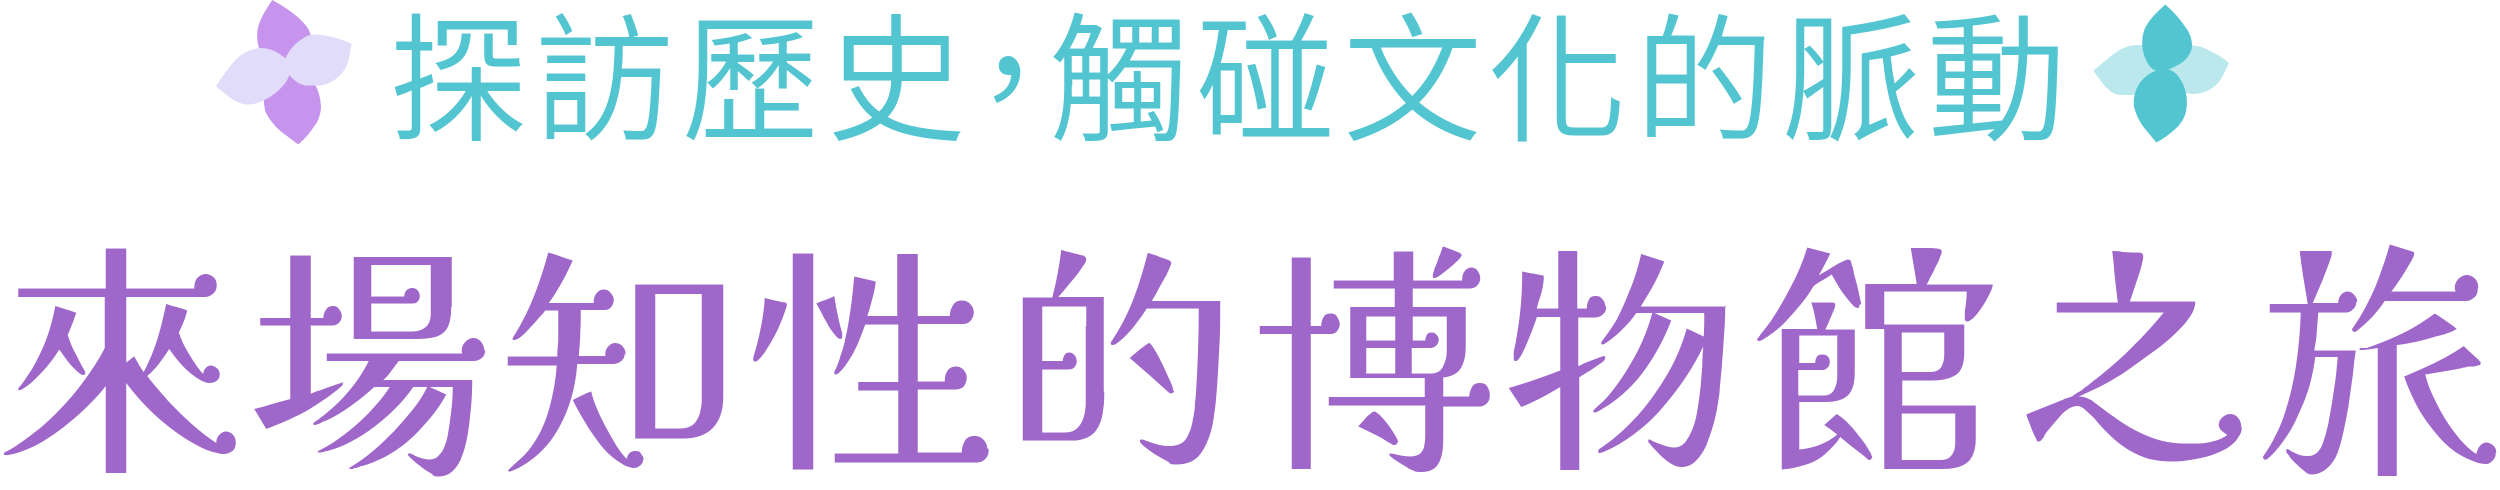 <?xml version="1.0" encoding="UTF-8"?>
<svg id="_圖層_1" data-name="圖層 1" xmlns="http://www.w3.org/2000/svg" width="500" height="98" xmlns:xlink="http://www.w3.org/1999/xlink" viewBox="0 0 500 98">
  <defs>
    <clipPath id="clippath">
      <rect x="43.05" y="9.5" width="14.9" height="11.4" fill="none"/>
    </clipPath>
    <clipPath id="clippath-1">
      <rect x="56.85" y="6.8" width="13.6" height="10.3" fill="none"/>
    </clipPath>
    <clipPath id="clippath-2">
      <rect x="418.75" y="8.9" width="14.5" height="10.1" fill="none"/>
    </clipPath>
    <clipPath id="clippath-3">
      <rect x="432.35" y="9" width="13.4" height="9.8" fill="none"/>
    </clipPath>
  </defs>
  <g isolation="isolate">
    <g id="_圖層_1-2" data-name=" 圖層 1">
      <g>
        <g>
          <path d="M84.05,17.5v8.2c0,1-.3,1.5-.9,1.8s-1.6.4-3.2.3c0-.4-.3-1.2-.5-1.7h2.4c.3,0,.5-.1.5-.5v-7.5c-1,.4-2,.8-2.9,1.1l-.5-1.8c1-.3,2.1-.7,3.4-1.2v-6.2h-3.1v-1.7h3.1V2.7h1.7v5.7h2.4v1.7h-2.4v5.6l2.3-.9.3,1.7-2.6,1.1h0v-.1ZM97.45,18.2c1.7,2.7,4.4,5.3,7.1,6.6-.4.3-1,1-1.3,1.5-2.6-1.5-5.3-4.2-7.1-7.2v9.1h-1.8v-9c-1.7,3.1-4.4,5.7-7.3,7.2-.3-.4-.8-1.1-1.2-1.4,2.9-1.3,5.6-3.9,7.3-6.8h-5.7v-1.7h6.9v-3.1h1.8v3.1h7.8v1.7h-6.6.1ZM94.15,6.7c-.3,4-1.5,6.2-6.1,7.3-.2-.4-.6-1.1-1-1.4,4.1-.9,5.1-2.6,5.3-5.9,0,0,1.8,0,1.8,0ZM89.35,9.1h-1.8v-4.9h15.8v4.8h-1.8v-3.1h-12.2v3.2ZM102.25,11.7c.4,0,1.2,0,1.6-.1,0,.4,0,1.2.2,1.6-.4.1-1,.1-1.7.1h-3.2c-1.9,0-2.3-.6-2.3-2.5v-4.1h1.7v4.1c0,.7,0,.9.6.9h3.2-.1Z" fill="#52c5d1"/>
          <path d="M118.15,9h-9.9v-1.5h9.9v1.5ZM110.85,26.5v1.3h-1.5v-9.4h7.7v8h-6.2v.1ZM117.05,11.1v1.5h-7.6v-1.5h7.6ZM109.35,14.7h7.7v1.5h-7.7v-1.5ZM110.85,20v4.9h4.6v-4.9h-4.6ZM113.15,7c-.4-1-1.3-2.6-2-3.7l1.3-.7c.8,1.1,1.6,2.6,2,3.6l-1.4.9h0l.1-.1ZM124.55,9.3c0,1.5,0,3-.2,4.4h7.7v.9c-.4,8.5-.7,11.5-1.6,12.5-.5.6-1,.8-1.8.8h-3.5c0-.6-.3-1.3-.5-1.8,1.5.1,2.8.1,3.4.1s.7,0,1-.4c.6-.6,1-3.3,1.3-10.4h-6.1c-.6,5.2-2,9.9-6,12.7-.2-.4-.8-1-1.2-1.3,5.2-3.6,5.7-10.6,5.9-17.6h-3.9v-1.8h6.8c-.2-1.1-.7-2.9-1.3-4.2l1.6-.4c.6,1.4,1.2,3.2,1.5,4.3l-1.1.3h7v1.8h-9v.1Z" fill="#52c5d1"/>
          <path d="M141.45,12.3c0,4.6-.3,11.3-2.7,15.8-.3-.3-1.1-.7-1.5-.9,2.3-4.4,2.5-10.5,2.5-15V4.1h22.7v1.7h-21v6.5ZM162.45,25.8v1.6h-21.3v-1.6h3.7v-6h1.8v6h4.4v-8.1h1.8v2.9h6.9v1.5h-6.9v3.6h9.6v.1ZM146.05,17.8v-4.2c-1,1.6-2.3,3.2-3.5,4.1-.3-.4-.7-.9-1.1-1.2,1.4-.8,2.9-2.5,3.8-4.2h-3v-1.5h3.7v-2.1c-1,.2-2.1.3-3.1.4,0-.3-.3-.8-.5-1.1,2.5-.3,5.3-.8,6.8-1.4l1.3,1c-.8.3-1.8.6-2.9.9v2.4h3.3v1.5h-3.3v.2c.8.5,2.7,1.9,3.2,2.4l-1,1.2c-.4-.4-1.4-1.3-2.2-2v3.8h-1.6v-.2h.1ZM155.75,17.8v-4.8c-1.1,1.8-2.7,3.7-4.3,4.7-.3-.4-.8-.9-1.1-1.2,1.5-.8,3.2-2.5,4.3-4.2h-2.8v-1.5h3.9v-2.2c-1.1.2-2.2.3-3.3.4,0-.3-.3-.8-.5-1.2,2.6-.3,5.7-.7,7.3-1.4l1.3,1c-.9.4-2,.7-3.2.9v2.4h4.7v1.5h-4.7v.3c1,.6,4.3,3,5,3.6l-.9,1.3c-.8-.8-2.8-2.4-4.1-3.4v3.7h-1.6v.1Z" fill="#52c5d1"/>
          <path d="M180.35,16.2c-.2,2.6-.8,5.1-2.8,7.2,3.5,2,8.3,2.6,14.6,2.9-.4.4-.7,1.2-.9,1.9-6.6-.4-11.5-1.3-15.2-3.5-1.9,1.4-4.5,2.6-8.3,3.5-.2-.4-.7-1.2-1.1-1.7,3.6-.8,6.1-1.8,7.8-3-1.7-1.4-3.1-3.2-4.3-5.7l1.6-.6c1.1,2.2,2.4,3.9,4.1,5.1,1.8-1.8,2.3-3.9,2.4-6.2h-9.5V7.2h9.5V2.8h1.9v4.4h9.6v9h-9.7.3,0ZM178.45,14.4h0v-5.4h-7.7v5.4h7.7ZM180.35,9v5.4h7.8v-5.4h-7.8Z" fill="#52c5d1"/>
          <path d="M198.75,19.3c2.2-.9,3.4-2.3,3.5-4.3h-.5c-1.1,0-2-.6-2-1.9s1-1.9,2-1.9,2.3,1.2,2.3,3.1c0,3-1.9,5.2-4.7,6.3l-.6-1.3Z" fill="#52c5d1"/>
          <path d="M236.05,13c-.3,10.2-.5,13.4-1.1,14.4-.4.6-.8.8-1.5.8h-2.3c0-.4-.2-1-.4-1.5h2c.3,0,.5,0,.7-.4.5-.7.7-3.8.9-12.8h-9.4c-.8,1.1-1.7,2.2-2.5,3-.2-.2-.5-.6-.9-.8v10.5c0,.9-.2,1.4-.9,1.7-.6.3-1.7.3-3.6.3,0-.4-.3-1.1-.6-1.5h3c.4,0,.5-.1.5-.5v-5.4h-5.8c-.2,2.6-.8,5.4-2,7.4-.3-.3-.9-.6-1.3-.8,1.8-3,2-7.1,2-10.3v-5.7c-.3.4-.6.8-.8,1.1-.3-.3-1-.8-1.4-1.1,1.9-2.1,3.4-5.5,4.3-8.9l1.7.4c-.2.7-.4,1.4-.6,2.1h3.2l1.1.6c-.5,1.3-1.2,2.8-1.8,4h3v5.3c1.5-1.3,2.8-3.2,3.7-5.2h-2.7V3.9h13.4v6h-8.9c-.3.7-.7,1.5-1.1,2.2h10.1v.8h0v.1ZM215.45,6.6c-.4,1.1-1,2.2-1.5,3.1h2.9c.5-.9,1-2.1,1.3-3.1h-2.8.1ZM214.35,17.2v2.1h2.2v-3.4h-2.1v1.3h-.1ZM214.35,14.5h2.1v-3.3h-2.1v3.3ZM217.85,14.5h2.2v-3.3h-2.2v3.3ZM220.05,19.3v-3.4h-2.2v3.4h2.2ZM231.45,26.4c0-.3-.3-.7-.4-1.1-3.2.3-6.3.6-8.7.9l-.3-1.4c1.3,0,2.9-.2,4.7-.4v-2.7h-3.8v-5.3h3.8v-2.2h1.4v2.2h3.9v5.3h-3.9v2.6l2.2-.2c-.3-.5-.6-1-.8-1.5l1.2-.4c.8,1.2,1.6,2.7,1.9,3.8l-1.3.5h.1v-.1ZM224.05,8.5h2.4v-3.1h-2.4v3.1ZM226.85,20.4v-2.8h-2.4v2.8h2.4ZM227.85,8.5h2.5v-3.1h-2.5v3.1ZM228.25,17.6v2.8h2.5v-2.8h-2.5ZM231.75,8.5h2.6v-3.1h-2.6v3.1Z" fill="#52c5d1"/>
          <path d="M245.55,6c-.4,2.3-.8,4.5-1.4,6.6h4.2v12h-4.2v2.3h-1.6v-10c-.5,1.1-1,2.1-1.7,3-.1-.4-.6-1.3-.9-1.7,2-3,3.2-7.4,3.8-12.2h-3.2v-1.7h8.6v1.7h-3.7.1ZM246.95,14.1h-2.8v8.9h2.8v-8.9ZM265.85,25.6v1.7h-17.3v-1.7h5.7v-15.8h-5v-1.7h9.2c.9-1.5,1.9-3.8,2.5-5.5l1.8.6c-.7,1.6-1.7,3.5-2.5,4.9h5.1v1.7h-5v15.8h5.7-.2ZM251.05,12.8c.9,2.9,1.9,6.6,2.2,8.7l-1.7.4c-.3-2.2-1.2-6-2.1-8.8l1.5-.3s.1,0,.1,0ZM253.75,7.9c-.3-1.2-1.3-3.1-2.2-4.5l1.5-.6c1,1.4,2,3.2,2.3,4.5l-1.6.7h0v-.1ZM255.75,25.6h2.8v-15.8h-2.8v15.8ZM260.85,21.6c.9-2.3,1.9-6.1,2.5-8.7l1.7.5c-.8,2.8-1.8,6.4-2.8,8.7l-1.4-.4h0v-.1Z" fill="#52c5d1"/>
          <path d="M290.55,9.5c-1.6,4.5-3.8,8.1-6.7,11,3.2,2.7,7,4.7,11.5,5.9-.4.4-1,1.2-1.3,1.7-4.6-1.3-8.5-3.4-11.6-6.2-3.2,2.8-7,4.8-11.7,6.3-.2-.4-.8-1.3-1.1-1.7,4.7-1.4,8.5-3.3,11.5-5.9-2.9-3-5.2-6.7-6.8-11h-4.3v-1.8h25.1v1.8h-4.6v-.1ZM276.15,9.5c1.5,3.7,3.6,7,6.3,9.7,2.6-2.6,4.5-5.8,6-9.7,0,0-12.3,0-12.3,0ZM282.45,7.5c-.3-1.1-1.3-3-2.1-4.4l1.9-.6c.9,1.3,1.8,3.1,2.2,4.3l-2,.6h0v.1Z" fill="#52c5d1"/>
          <path d="M308.25,3.4c-.8,1.8-1.8,3.7-2.9,5.4v19.5h-1.8V11.3c-1.3,1.7-2.6,3.2-4,4.5-.2-.4-.8-1.4-1.1-1.8,3.1-2.7,6.1-6.9,8-11.2l1.7.6h.1ZM320.25,25.5c1.6,0,1.8-1.3,2-6.1.5.4,1.2.8,1.7.8-.3,5.2-.8,6.9-3.7,6.9h-5.4c-2.7,0-3.5-.8-3.5-3.6V3.1h1.8v7.7h10v1.8h-10v11.1c0,1.5.3,1.8,1.8,1.8h5.3Z" fill="#52c5d1"/>
          <path d="M335.75,3c-.4,1.4-1,2.9-1.5,4.1h4.7v18.1h-7.8v2.2h-1.7V7.2h3.1c.5-1.3,1-3.2,1.2-4.5l2,.4h0v-.1ZM337.35,8.8h-6.1v6.1h6.1s0-6.1,0-6.1ZM337.35,23.6v-6.9h-6.1v6.9h6.1ZM352.75,8.1c-.4,12.9-.8,17.1-2,18.5-.6.8-1.2,1-2.1,1.1h-4.1c0-.6-.3-1.3-.6-1.8,1.8.2,3.5.2,4.1.2s.9,0,1.2-.4c.9-1,1.4-5.3,1.7-16.7h-7.3c-.8,1.9-1.7,3.6-2.6,5-.3-.3-1.1-.8-1.6-1,1.9-2.5,3.4-6.4,4.3-10.2l1.8.4c-.4,1.4-.8,2.8-1.2,4.1h8.5v1-.2h-.1ZM346.75,20.7c-.9-1.7-2.8-4.5-4.3-6.5l1.4-.8c1.6,2,3.6,4.7,4.5,6.4l-1.6,1h0v-.1Z" fill="#52c5d1"/>
          <path d="M366.15,25.9c0,1-.2,1.5-.8,1.8-.6.3-1.7.3-3.5.3,0-.4-.3-1.1-.5-1.6h2.8c.4,0,.5-.1.5-.5v-8.5c-1.1.8-2.2,1.6-3.2,2.3l-.8-1.5c1.1-.6,2.5-1.4,4-2.4v-3.3l-1.1.7c-.6-.9-1.7-2.4-2.7-3.4l1.1-.7c1,1,2.1,2.3,2.7,3.2v-7h-3.8v8.1c0,4.3-.3,10.4-2.3,14.6-.3-.3-.9-1-1.3-1.1,1.8-4,2-9.5,2-13.5V3.7h7v22.2h-.1ZM382.15,4.4c-3.2,1-7.8,1.9-12,2.5v5.9c0,4.5-.4,11-2.6,15.5-.3-.3-1.1-.7-1.5-.9,2.2-4.3,2.4-10.3,2.4-14.6v-7.4c4.4-.6,9.5-1.6,12.4-2.6l1.3,1.6h0ZM382.95,15c-1.2,1.1-2.6,2.4-3.8,3.3.8,3.5,2,6.4,3.7,8.1-.4.3-1,.9-1.3,1.4-2.9-3.2-4.3-9.3-5-16.2-.9.1-1.8.3-2.7.4v13l3.4-1.5c0,.5.2,1.2.4,1.5-4.7,2.3-5.4,2.7-5.9,3.1-.1-.4-.6-1-.9-1.3.5-.3,1.5-1.1,1.5-2.4v-13.7c3-.5,6.5-1.3,8.5-2.1l1.4,1.5c-1.1.4-2.6.8-4.1,1.2.2,1.9.4,3.7.8,5.4,1-1,2.2-2.2,2.9-3.1l1.3,1.4h-.2,0Z" fill="#52c5d1"/>
          <path d="M411.55,10.2c-.3,11.8-.6,15.7-1.5,16.8-.4.7-1,.9-1.8,1h-3.4c0-.5-.3-1.3-.6-1.8,1.4.1,2.7.1,3.2.1s.7,0,1-.4c.7-.8,1-4.6,1.3-15h-4.3c-.3,7.4-1.6,13.7-6.6,17.4-.3-.4-.9-1-1.4-1.3.5-.4,1-.8,1.5-1.2-4.3.5-8.8,1-12,1.4l-.3-1.7c1.7-.2,3.8-.4,6.1-.6v-2.5h-5.4v-1.5h5.4v-1.8h-5.3v-8.3h5.3v-1.9h-6.2v-1.5h6.2v-2c-1.8.2-3.7.3-5.3.3,0-.4-.3-1-.5-1.4,4.1-.2,9.2-.7,12.1-1.4l1,1.4c-1.5.3-3.4.6-5.5.8v2.2h6v1.5h-6v1.9h5.5v8.3h-5.5v1.8h5.5v1.5h-5.5v2.4c1.8-.2,3.8-.4,5.7-.6v.2c2.5-3.4,3.2-8,3.5-13.3h-3.4v-1.7h3.4V3.1h1.8v6.2h6v1h0v-.1ZM389.15,14.3h3.8v-2.1h-3.8s0,2.1,0,2.1ZM392.85,17.8v-2.2h-3.8v2.2h3.8ZM394.55,12.1v2.1h3.9v-2.1h-3.9ZM398.45,15.6h-3.9v2.2h3.9v-2.2Z" fill="#52c5d1"/>
        </g>
        <g id="Group_5747" data-name="Group 5747" mix-blend-mode="multiply">
          <path id="Path_18614" data-name="Path 18614" d="M56.05,14c-1,0-1.9-.6-2.5-1.4-1.6-1.7-2.3-4-2.1-6.3.3-2.3,1.7-4.3,3-6.3,1.9,1,3.7,2.2,5.3,3.6,1.2,1.1,2.4,2.4,2.5,4.1,0,1.5-.7,2.9-1.8,3.9-.9.9-1.9,1.6-3.1,2.2-.5.2-1.2.4-1.2.2" fill="#c694ed"/>
          <path id="Path_18615" data-name="Path 18615" d="M58.05,13.3c-3.7.9-6,4.6-5.1,8.3,0,.6.3,1.1.6,1.6.9,1.5,2.2,2.9,3.7,3.9.8.6,1.6,1.2,2.4,1.8,1.3-1.1,2.4-2.4,3.3-3.8.5-.6.8-1.4,1-2.1s.3-1.5.2-2.2c-.2-2.5-1.3-4.8-3.2-6.4-.8-.8-1.9-1.1-3-1" fill="#c694ed"/>
          <g id="Group_5702" data-name="Group 5702" mix-blend-mode="multiply">
            <g id="Group_5701" data-name="Group 5701">
              <g clip-path="url(#clippath)">
                <g id="Group_5700" data-name="Group 5700">
                  <path id="Path_18616" data-name="Path 18616" d="M57.95,13.1c-.3-.9-.9-1.6-1.6-2-1.3-1-2.8-1.5-4.4-1.5-2,.2-3.9,1.2-5.2,2.8-1.4,1.5-2.4,3.3-3.6,4.8.9.8,1.8,1.5,2.7,2.2,1,.8,2.1,1.3,3.3,1.5.8,0,1.5,0,2.2-.3,2-.6,3.8-1.8,5.2-3.4,1.1-1.1,1.6-2.6,1.4-4.1" fill="#e0dcf9"/>
                </g>
              </g>
            </g>
          </g>
          <g id="Group_5705" data-name="Group 5705" mix-blend-mode="multiply">
            <g id="Group_5704" data-name="Group 5704">
              <g clip-path="url(#clippath-1)">
                <g id="Group_5703" data-name="Group 5703">
                  <path id="Path_18617" data-name="Path 18617" d="M57.85,15c.5.6,1.1,1.1,1.8,1.6,1,.5,2,.7,3.1.6.6,0,1.2,0,1.8-.2,2.4-.5,4.4-2.4,5.1-4.7,0-.4.2-.9.3-1.3,0-.7.3-1.5.4-2.2-1.4-.7-2.9-1.2-4.4-1.5-.8-.2-1.6-.3-2.5-.4-.8,0-1.7,0-2.4.5-.4.2-.7.5-1.1.7-1.2.9-2.1,2-2.8,3.4-.2.5-.4,1-.4,1.5,0,.8.5,1.5,1,2.2" fill="#e0dcf9"/>
                </g>
              </g>
            </g>
          </g>
        </g>
        <g>
          <g id="Group_5736" data-name="Group 5736">
            <path id="Path_18556" data-name="Path 18556" d="M431.35,14.2c-.9-.3-1.6-1-2-1.9-1-1.9-1.2-4.2-.5-6.3.8-2,2.5-3.5,4.2-5.1,1.5,1.3,2.9,2.8,4,4.5,1,1.2,1.5,2.8,1.3,4.3-.4,1.4-1.3,2.5-2.6,3.2-1,.6-2.1,1.1-3.3,1.3-.5.1-1.2.1-1.1,0" fill="#52c5d1" isolation="isolate" mix-blend-mode="multiply"/>
            <path id="Path_18557" data-name="Path 18557" d="M433.35,13.8c-3.6,0-6.5,2.9-6.6,6.5,0,.5,0,1.1.2,1.6.5,1.6,1.3,3.1,2.5,4.4.6.7,1.2,1.5,1.8,2.2,1.4-.7,2.7-1.7,3.9-2.8.6-.5,1-1.1,1.4-1.7.3-.6.6-1.3.7-2,.4-2.3-.1-4.7-1.5-6.6-.6-.9-1.5-1.5-2.5-1.6" fill="#52c5d1" isolation="isolate" mix-blend-mode="multiply"/>
          </g>
          <g id="Group_5684" data-name="Group 5684" mix-blend-mode="multiply" opacity=".4">
            <g id="Group_5683" data-name="Group 5683">
              <g clip-path="url(#clippath-2)">
                <g id="Group_5682" data-name="Group 5682">
                  <path id="Path_18558" data-name="Path 18558" d="M433.25,13.7c0-.8-.4-1.6-1-2.2-.9-1.2-2.2-2-3.7-2.4-1.9-.3-3.8.2-5.4,1.4-1.6,1.1-2.9,2.4-4.5,3.6.6.9,1.3,1.8,2,2.7.7.9,1.6,1.7,2.7,2.1.7.2,1.4.3,2.1.2,2,0,3.9-.8,5.6-1.9,1.2-.7,2-2,2.2-3.4" fill="#52c5d1"/>
                </g>
              </g>
            </g>
          </g>
          <g id="Group_5687" data-name="Group 5687" mix-blend-mode="multiply" opacity=".4">
            <g id="Group_5686" data-name="Group 5686">
              <g clip-path="url(#clippath-3)">
                <g id="Group_5685" data-name="Group 5685">
                  <path id="Path_18559" data-name="Path 18559" d="M432.75,15.4c.3.7.8,1.3,1.3,1.8.8.6,1.7,1.1,2.7,1.3.6.1,1.1.2,1.7.3,2.4,0,4.6-1.1,5.8-3.1.2-.4.4-.7.6-1.1.3-.6.6-1.3.9-2-1.1-1-2.4-1.8-3.7-2.4-.7-.4-1.4-.7-2.2-.9-.8-.2-1.6-.3-2.3-.1-.4,0-.8.2-1.2.4-1.3.5-2.4,1.4-3.3,2.4-.3.4-.5.8-.7,1.3,0,.8,0,1.5.4,2.2" fill="#52c5d1"/>
                </g>
              </g>
            </g>
          </g>
        </g>
      </g>
      <g>
        <path d="M47.15,88.7c0,.7-.3,1.3-.8,1.6-.5.3-1,.5-1.5.5s-.8,0-1.4-.2c-.6-.1-1.2-.3-1.8-.5s-1-.4-1.4-.6c-2.6-1.3-5.2-3-7.9-5.3-2.6-2.2-5-4.8-7.1-7.6v18h-4.1v-17.4c-.9,1.2-2,2.4-3.3,3.7-1.3,1.3-2.6,2.5-4,3.6-1.4,1.2-2.8,2.2-4.2,3.1-1.5,1-2.8,1.7-4.1,2.2-1.2.5-2.5,1-3.9,1.2-.6.1-.9,0-.9-.2s.2-.4.5-.5c.4-.2.8-.4,1.3-.7.5-.3.9-.6,1.2-.8,1.5-1,2.9-2.1,4.3-3.2,1.4-1.2,2.7-2.4,3.9-3.7,1.7-1.7,3.3-3.6,4.9-5.8,1.6-2.2,3-4.3,4.1-6.5v-10.2H3.65v-1.7h17.5v-8h4.1v8h13.6c0-1.1.3-1.9.8-2.3.5-.4,1-.6,1.5-.6s1,.2,1.5.6c.5.4.7,1,.7,1.7s-.3,1.3-.8,1.7-1,.6-1.6.6h-15.7v13.1c.4-.3.7-.5.9-.7.2-.2.5-.4.7-.5.3.5.5.9.8,1.4s.6,1.1,1.1,1.7c1.2-2.3,2.1-4.5,2.8-6.8.7-2.3,1.2-4.6,1.7-6.8.7.2,1.4.5,2.1.6.7.2,1.4.4,2.1.7-.2.7-.4,1.5-.7,2.2s-.6,1.5-1,2.2c.5,1.4,1.1,2.8,2.1,4.4s1.8,2.9,2.8,3.9c0-.6.3-1,.6-1.3s.6-.4.9-.4.8.2,1.2.5.6.8.6,1.3-.2,1-.7,1.3c-.4.3-.9.4-1.3.4s-.6,0-1-.2c-.4-.1-.7-.3-.9-.4-2.3-1.3-4.3-3.4-6.2-6.2-.7,1.1-1.4,2.1-2.1,3s-1.5,1.7-2.3,2.4c1.2,1.6,2.6,3.2,4.1,4.9,1.6,1.7,3.2,3.3,4.9,4.8s3.3,2.7,4.8,3.7c0-.9.4-1.5.8-1.8.4-.4.8-.5,1.2-.5s.9.2,1.3.6c.4.4.6.9.6,1.6v.2ZM17.05,74.5c0,.3-.1.5-.4.5s-.6-.2-1.1-.6c-.4-.4-.9-.9-1.4-1.4-.5-.6-.9-1.1-1.3-1.7-.4-.6-.8-1.1-1-1.4-.6,1-1.3,2-2.2,3.1-.9,1.1-1.8,2-2.7,2.9-.9.9-1.8,1.5-2.6,2-.4.2-.6.2-.7,0,0-.2,0-.3.2-.5.5-.5.9-1.1,1.3-1.7.4-.6.8-1.2,1.2-1.8,1.1-1.9,2.1-3.9,2.9-6,.8-2.2,1.4-4.4,1.8-6.7.8.2,1.5.5,2.2.7s1.4.4,2,.7c-.3.7-.5,1.5-.8,2.2s-.6,1.5-.9,2.2c.4,1.3.9,2.6,1.6,3.8.6,1.2,1.2,2.4,1.9,3.6v.3-.2Z" fill="#9e67c9"/>
        <path d="M68.55,76.6v.4c-.5.5-1.1,1-1.9,1.6s-1.6,1.2-2.4,1.7c-.8.5-1.5,1-2,1.3-1.4.9-2.9,1.6-4.4,2.3-1.5.7-3.1,1.3-4.6,1.9l-2.4-4c1.2-.3,2.4-.6,3.6-1,1.2-.3,2.4-.7,3.6-1v-14.7h-6v-1.5h6v-12.5h4.1v12.5h2.5c0-.5.2-1.1.5-1.6.3-.5.7-.8,1.4-.8s1,.2,1.3.7c.4.5.5.9.5,1.4s-.2.9-.6,1.3-.9.5-1.4.5h-4.2v13.6c.1,0,.3,0,.5-.2.2,0,.5-.2.8-.3.3,0,.7-.2,1-.3.4-.1.7-.3,1.1-.4.8-.3,1.4-.5,2-.7s.9-.3,1-.3.2,0,.2.1h-.2ZM97.05,70c0,.6-.2,1.2-.7,1.6s-1,.6-1.6.6h-15c-.5.7-1,1.3-1.5,2s-1,1.3-1.6,1.8h17.8c0,2-.1,4-.3,6s-.4,3.9-.8,5.9c-.2,1-.5,2.1-.9,3.2-.4,1.2-1,2.2-1.8,3s-1.8,1.2-3,1.2-.8-.2-1.4-.6c-.7-.4-1.4-.8-2.1-1.4-.7-.5-1.3-1-1.8-1.5-.5-.4-.8-.8-.8-.9s0-.2.2-.2h.3c.1,0,.3,0,.4.2.1,0,.3,0,.4.2.2,0,.3.2.5.2.4.1.7.3,1.2.4.4.1.8.2,1.2.2.8,0,1.5-.2,2-.8.5-.5.9-1.1,1.2-1.9.3-.8.5-1.5.6-2.2.3-1.6.5-3.2.7-4.8.2-1.6.3-3.2.3-4.8h-4.6l3.3,1.5c-.6,1.1-1.4,2.4-2.4,3.7-1,1.3-2.2,2.6-3.3,3.8-1.2,1.2-2.3,2.2-3.3,2.9-1.2.9-2.5,1.7-3.7,2.3-1.3.6-2.6,1.2-4.1,1.6-.2,0-.4,0-.6.2-.2,0-.4.2-.7.2-.2,0-.4,0-.6.2h-.6c-.2,0,0,0-.1,0h0c0-.2.1-.3.3-.4h0c1.3-.8,2.8-1.8,4.2-3,1.5-1.2,2.9-2.6,4.4-4.1,1.4-1.5,2.7-3,3.9-4.5,1.2-1.5,2.1-3,2.8-4.4h-2.8c-.9,1.3-2,2.7-3.3,4s-2.7,2.6-4.3,3.8c-1.5,1.2-3.1,2.2-4.8,3.1-1.6.9-3.3,1.5-4.8,1.9-.2,0-.4.1-.8.2s-.6.1-.8.1-.3,0-.3-.2,0-.1,0-.1h.1c.5-.3,1-.5,1.5-.8.5-.3,1-.6,1.5-.9,1.3-.9,2.7-1.9,4.1-3.1s2.8-2.5,4-3.9c1.3-1.4,2.3-2.7,3.2-4.1h-3.1c-1.3,1.2-2.9,2.5-4.7,3.8-1.8,1.3-3.5,2.3-5.1,3-.2,0-.6.2-1.1.5-.5.2-.9.3-1,.3s-.3,0-.3-.2.1-.2.4-.5c.3-.2.4-.3.5-.3,2.1-1.6,4.1-3.3,5.8-5.3,1.7-1.9,3.2-4.1,4.4-6.5h-8.4v-1.5h27.1c0-.1-.1-.2-.1-.3v-.4c0-.6.2-1.1.7-1.6s1-.8,1.6-.8,1.1.2,1.6.8c.4.5.6,1.1.6,1.7l.2-.1ZM90.25,61.4c0,1.9-.3,3.3-.8,4.2-.5.9-1.4,1.5-2.4,1.8-1.1.3-2.5.4-4.1.4h-12.2v-16.4h19.6v10h-.1ZM86.15,53h-11.9v6.3h6.6c0-.4.1-.8.4-1.2.3-.3.7-.5,1.2-.5s.8.2,1.1.5c.3.4.4.7.4,1.1s-.1.8-.4,1.1-.6.4-1.1.4h-8.2v5.6h8.2c1.1,0,2-.3,2.7-.9s1-1.5,1-2.7v-9.8.1Z" fill="#9e67c9"/>
        <path d="M124.95,70.7c0,.6-.2,1.1-.7,1.5s-1,.6-1.6.6h-7.2c-.2,2.7-.7,5.4-1.6,8.1-.9,2.6-2.1,5-3.7,7.2-1.6,2.1-3.6,3.9-6.1,5.3-.2.1-.5.3-1,.5s-.9.4-1.1.4h-.2s-.1,0-.1-.1c0,0,0-.2.1-.3h0c.7-.7,1.5-1.4,2.3-2.1s1.5-1.5,2.1-2.3c1.7-2.3,2.9-4.9,3.7-7.8.8-2.9,1.3-5.7,1.5-8.6h-9.8v-1.8h9.9c0-1.1.1-2.1.2-3.1v-6.1h-2.6c-.2.3-.6.8-1.2,1.4-.5.6-1.1,1.3-1.8,2-.6.7-1.2,1.3-1.8,1.8-.6.5-1.1.7-1.5.7s-.2,0-.2-.2,0-.3.1-.4c0-.1.1-.2.2-.3,1.6-2.6,2.9-5.2,4-8s2-5.6,2.8-8.6c.8.2,1.7.5,2.5.8s1.6.6,2.4.8c-.7,1.5-1.4,3-2.2,4.4-.8,1.4-1.6,2.8-2.6,4.1h9v-.5c0-.5.2-1,.6-1.5s.8-.7,1.4-.7,1,.2,1.4.7.6.9.6,1.4-.2,1-.5,1.4-.8.6-1.3.6h-4.8c0,1.5,0,3.1-.1,4.6,0,1.6-.2,3.1-.3,4.6h5.3v-.4c0-.6.2-1.1.6-1.5.4-.5.9-.7,1.4-.7s1.1.2,1.5.7.6,1,.6,1.6l-.2-.2ZM128.65,91.8c0,.5-.2,1-.6,1.3s-.8.5-1.2.5-1.2-.2-1.9-.5c-.7-.4-1.3-.8-2-1.3-.6-.5-1.1-.9-1.5-1.3-.8-.8-1.6-1.8-2.5-3.1-.9-1.2-1.7-2.5-2.5-3.9-.8-1.3-1.4-2.5-1.9-3.5.6-.3,1.2-.6,1.8-.9.6-.3,1.2-.6,1.9-.8.2.9.5,2,1.1,3.3.5,1.3,1.1,2.5,1.8,3.8.7,1.3,1.4,2.5,2.1,3.7.7,1.1,1.4,2,2.1,2.7.2-1.1.8-1.6,1.7-1.6s.9.2,1.2.6c.3.4.5.8.5,1.2l-.1-.2ZM144.65,79.4c0,2.6-.7,4.7-2,6.1s-3.3,2.2-5.9,2.2h-9.7v-30.8h17.6v22.6-.1ZM140.25,58.8h-9.2v26.9h5.1c1,0,1.9-.3,2.5-.8s1-1.3,1.3-2.1c.2-.9.4-1.8.4-2.7v-21.2l-.1-.1Z" fill="#9e67c9"/>
        <path d="M157.35,60.7v.5c-.5,1.6-1.1,3.2-1.8,4.7s-1.6,3-2.5,4.4c0,.1-.3.4-.5.7-.2.3-.5.6-.8.9s-.5.4-.7.4c-.3,0-.4-.1-.4-.4v-.4c.6-1.9,1.1-3.9,1.5-5.9s.7-4,.8-6c.7.2,1.3.3,2,.5.7.1,1.3.3,1.9.4h.3s.1,0,.1.2h.1ZM162.65,93.9h-4.1v-43.2h4.1v43.2ZM168.45,67.3c0,.3-.1.5-.4.5s-.7-.3-1.2-1c-.5-.6-1-1.3-1.4-2.1-.5-.8-.9-1.6-1.3-2.4-.4-.8-.7-1.3-.9-1.6.3-.1.6-.3.9-.4.3-.1.6-.2.9-.3.5-.2,1.1-.4,1.8-.8.4,2.6.9,5.1,1.6,7.5v.6h0ZM197.75,89.9c0,.8-.2,1.4-.7,1.9s-1,.7-1.7.7h-28.4v-1.8h12.7v-12.6h-8v-1.7h8v-11.5h-6.6c-.4,1-.8,2.2-1.3,3.4s-1.1,2.4-1.8,3.5-1.4,2.1-2.2,2.8c-.2.2-.4.3-.6.3s-.3-.1-.3-.3,0-.3.1-.4c.5-1,.9-2.1,1.2-3.2.4-1.1.7-2.1.9-3.2.5-2.1.8-4.1,1.1-6.2.3-2.1.5-4.2.7-6.3l4.3,1c-.1,1.2-.4,2.4-.7,3.5-.3,1.2-.6,2.3-1,3.4h6v-12.4h4.1v12.4h6.4c0-.7.2-1.4.6-2.1.4-.7,1-1,1.8-1s1.2.2,1.7.7.7,1.1.7,1.7-.2,1.1-.6,1.6c-.4.5-.9.7-1.5.7h-9.1v11.5h5.4c0-.8.1-1.5.5-2.1s1-.9,1.7-.9,1.1.2,1.6.7c.4.5.6,1,.6,1.5s-.2,1.3-.6,1.8c-.4.4-1,.6-1.7.6h-7.5v12.6h8.8c0-.8.2-1.6.6-2.3.4-.7,1-1,1.9-1s1.3.2,1.8.7.8,1.1.8,1.7l.3.3Z" fill="#9e67c9"/>
        <path d="M220.85,78.4c0,1,0,2.2-.2,3.4-.1,1.2-.4,2.4-.9,3.4s-1.2,1.8-2.3,2.3c-.7.3-1.4.5-2.2.6h-10.7v-28.6h5.9c.8-3,1.4-6.2,1.8-9.5.3,0,.6.2,1,.3.4,0,.8.2,1.3.3l1.2.3c.4.1.7.2.9.2.4.2.6.4.6.8s-.2.7-.7,1.4-1,1.5-1.7,2.3-1.3,1.6-1.9,2.3c-.6.7-1,1.2-1.3,1.5h9.1v18.8l.1.2ZM217.25,65.2v-3.9h-8.8v10.9h4.1c0-.4.1-.7.3-1.1s.5-.6,1-.6.8.2,1.1.6.4.8.4,1.2-.2.9-.5,1.2c-.3.3-.7.4-1.2.4h-5.2v12.6h4.6c1,0,1.8-.3,2.3-.8.6-.5,1-1.2,1.3-2s.4-1.7.5-2.6v-15.8l.1-.1ZM244.05,60c0,3.2,0,6.5-.2,9.7s-.3,6.4-.6,9.6c-.1,1.4-.3,2.8-.5,4.2-.2,1.4-.5,2.8-1,4.1-.6,1.6-1.3,2.9-2.3,3.9-1,.9-2.4,1.4-4.2,1.4s-.9-.2-1.7-.6-1.6-.9-2.5-1.4c-.9-.6-1.6-1.1-2.2-1.6-.6-.5-.9-.9-.9-1.1s.1-.3.3-.3.4,0,.6.1c.2.1.4.2.5.2.8.3,1.5.5,2.2.7s1.5.3,2.3.3c1.6,0,2.8-.5,3.4-1.5.6-1,1.1-2.2,1.3-3.7.2-.8.3-1.6.4-2.4,0-.8.1-1.6.2-2.4.4-5.9.6-11.7.6-17.5h-10.4c-.8,1.3-1.8,2.6-2.8,3.9-1.1,1.3-2.2,2.4-3.5,3.3-.1,0-.3.1-.5.1-.3,0-.4-.1-.4-.3s0-.2,0-.2c1.8-2.7,3.3-5.5,4.5-8.6s2.1-6.2,2.9-9.3c.3,0,.6.2,1.1.3.4.1.9.3,1.3.5.9.3,1.6.5,2.1.8.1.1.2.2.2.4s-.2.7-.5,1.4-.7,1.5-1.2,2.3-.9,1.6-1.3,2.4c-.4.7-.7,1.2-.9,1.5h13.7v-.2ZM234.85,78.1c0,.2,0,.3-.2.4s-.3.2-.5.2c-.1,0-.3-.1-.4-.2-1.3-1.2-2.6-2.3-3.9-3.5-1.3-1.1-2.6-2.3-3.9-3.4.2-.1.4-.4.8-.7s.8-.7,1.2-1,.8-.6,1.2-.9.6-.4.7-.4.4.3.8.9c.4.6.8,1.3,1.2,2.1.5.9.9,1.8,1.3,2.7.4.9.8,1.7,1.1,2.4.3.7.4,1.2.4,1.5l.2-.1Z" fill="#9e67c9"/>
        <path d="M267.95,64.8c0,.5-.2,1-.5,1.4s-.8.6-1.3.6h-4v27h-3.8v-27h-6.4v-1.6h6.4v-13.7h3.8v13.7h2.1c0-.6.1-1.1.4-1.7.3-.6.8-.8,1.5-.8s1,.2,1.3.7.5,1,.5,1.5v-.1ZM297.95,79.3c0,.5-.2,1-.6,1.4s-.9.6-1.4.6h-7.3v6c0,1.1,0,2.1-.2,3.2s-.5,2-1.2,2.8c-.6.7-1.6,1.1-3,1.1s-1.1-.1-1.6-.3c-.6-.2-1.1-.5-1.5-.8,0,0-.3-.2-.7-.4-.3-.2-.7-.4-1.1-.7s-.8-.5-1.1-.8c-.3-.2-.4-.4-.4-.5s0-.2.2-.2h.2c.7.1,1.3.3,1.9.4s1.3.2,1.9.2,1.6-.2,2-.6.7-.9.8-1.5c.1-.6.2-1.3.2-2.1v-6h-19.3v-1.7h19.2v-3.8h-14.9v-14.2h8.9v-3.7h-12.2v-1.6h12v-5.8h3.9v5.8h9.8v-.5c0-.5.2-1,.5-1.4s.8-.7,1.3-.7,1,.2,1.3.7.5.9.5,1.4-.2,1.1-.6,1.5-.9.6-1.5.6h-11.4v3.7h10.6v7.9c0,1.7-.3,3.1-.9,4.2s-1.8,1.8-3.6,2v3.8h5.2c0-.6.2-1.2.5-1.8.3-.6.8-.9,1.6-.9s1.2.2,1.5.7.5,1,.5,1.5v.5ZM279.45,88.5c0,.3-.2.5-.6.5s-.3,0-.7-.3c-.4-.2-.8-.4-1.2-.7-.4-.3-.8-.5-1.2-.7-.4-.2-.7-.4-.8-.4-.5-.3-1.1-.5-1.6-.8-.6-.3-1.1-.5-1.7-.8.1-.1.3-.4.6-.7.3-.3.6-.6.9-1s.6-.6,1-.9c.3-.3.5-.4.7-.4.3,0,.6.3,1.2.8.5.5,1,1.1,1.6,1.9s1,1.4,1.4,2.1.6,1.1.6,1.4h-.2ZM279.05,68.1v-4.8h-5.8v4.8h5.8ZM279.05,74.7v-5.1h-5.8v5.1h5.8ZM289.65,63.3h-7.1v4.8h2.5c0-.4.1-.7.3-1.1.2-.4.5-.5,1-.5s.7.2,1,.5.4.7.4,1-.2.8-.5,1.1c-.3.3-.7.5-1.2.5h-3.7v5.1h3.8c1.2,0,2.1-.5,2.5-1.5.5-1,.7-2,.7-3v-6.9h.3ZM292.25,51.2c0,.2-.3.5-.8,1s-1.2,1.1-1.8,1.6c-.6.5-1.2.9-1.7,1.3-.5.4-.9.5-1.1.5s-.3,0-.3-.3,0-.5.2-1c.1-.5.3-1,.6-1.6.2-.6.4-1.3.7-1.9.2-.6.4-1.1.5-1.5.2,0,.6.2,1.2.4s1.2.5,1.8.7.8.5.8.7l-.1.1Z" fill="#9e67c9"/>
        <path d="M321.25,61.4c0,.6-.2,1.1-.7,1.5-.4.4-1,.6-1.6.6h-3.3v9.7c.2,0,.6-.2,1.1-.5.5-.2,1-.4,1.5-.6.6-.2,1.1-.4,1.6-.6s.8-.3.9-.3c.2,0,.3.1.3.3s0,.3-.1.4c0,.1-.2.2-.2.3-.3.3-.7.5-1.1.8s-.9.6-1.3.9-.9.5-1.3.8c-.5.3-.9.5-1.2.8v18.5h-3.8v-16.6c-2.5,1.5-5,2.9-7.8,4l-2.5-3.8c3.5-1,6.9-2.2,10.3-3.5v-10.7h-4.7c0,.3-.3.9-.6,1.8-.3.9-.7,1.8-1.1,2.8s-.8,1.9-1.2,2.7c-.2.4-.5.8-.7,1.1-.2.3-.4.4-.6.4-.3,0-.4-.1-.4-.4v-1.5c.1-.6.3-1.2.4-1.8.1-.6.2-1.2.3-1.9.7-4.1,1-8.2,1-12.3.5.1,1.2.3,2.1.4.9.2,1.6.3,2.1.4,0,0,.1.1.1.2,0,.4,0,.8-.1,1.4-.1.8-.3,1.7-.6,2.6-.3.9-.5,1.7-.7,2.4h4.3v-11.5h3.8v11.5h1.9c0-.6.1-1.1.4-1.7.2-.6.7-.8,1.4-.8s1,.2,1.3.6c.4.4.6.9.6,1.4l.2.2ZM345.05,61.1c0,2.8-.2,5.6-.4,8.3-.2,2.8-.4,5.5-.7,8.3,0,.8-.2,1.9-.4,3.2s-.5,2.7-.9,4.1-.9,2.8-1.4,4.1c-.6,1.3-1.3,2.3-2.1,3.1s-1.8,1.2-2.8,1.2-1.6-.3-2.5-.9-1.7-1.3-2.4-2.1c-.8-.8-1.4-1.5-1.8-2v-.3c0-.1,0-.2.2-.2s.3,0,.6.3c.5.2,1.2.5,2.1.8.8.3,1.6.5,2.3.5,1,0,1.9-.5,2.5-1.5.7-1,1.2-2.2,1.6-3.5.4-1.4.6-2.8.8-4.2.2-1.4.3-2.5.4-3.3.1-1.3.2-2.5.3-3.8,0-1.3.1-2.6.2-3.9-1,2.1-2.2,4.2-3.6,6.3-1.4,2.1-3,4.1-4.7,6.1s-3.5,3.6-5.5,5.1-4,2.7-6.2,3.6c-.2.1-.5.2-.7.2s-.3,0-.3-.2,0-.3.1-.5c0,0,.2-.2.4-.3,2.7-1.8,5.1-4,7.4-6.5,2.2-2.5,4.2-5.3,5.9-8.2s3-6,3.9-9.2l3.4,1.6c0-.8.1-1.6.1-2.4v-2.3h-10l3.4,1.5c-1.3,3.4-3,6.6-5.1,9.6s-4.7,5.5-7.7,7.5c-.1,0-.4.2-.7.4-.3.2-.7.4-1,.6s-.6.3-.7.3c-.3,0-.4-.1-.4-.3s0-.1.1-.2c.5-.5.9-.9,1.4-1.3s.9-.9,1.3-1.3c2-2.3,3.8-5,5.4-7.9s2.8-5.9,3.6-8.9h-3.2c-.7,1.1-1.7,2.2-2.9,3.4-1.2,1.2-2.4,2.1-3.5,2.8-.1,0-.3.1-.4.1s-.2,0-.2-.2v-.3c.7-.9,1.3-1.7,1.9-2.6s1.2-1.8,1.6-2.7c1-2,1.8-4,2.6-6,.8-2.1,1.4-4.2,1.9-6.3l4.6,1.5c-.6,1.6-1.3,3.1-2.1,4.6-.8,1.5-1.7,2.9-2.6,4.4h17.2l-.3-.2Z" fill="#9e67c9"/>
        <path d="M371.85,61v.4c0,.1-.2.2-.3.2-.4,0-.8-.3-1.3-.9-.5-.6-1-1.2-1.6-2s-1-1.5-1.4-2.2-.7-1.2-.9-1.6c-.2.1-.6.4-1.1.7s-1,.6-1.5.9-.8.5-1,.7c-.3.5-.7,1.1-1.1,1.7-.4.6-.8,1.1-1.2,1.6-1.2,1.5-2.3,2.7-3.3,3.8s-2.3,2.1-3.9,3.2c0,0-.2,0-.3.2-.1,0-.3.2-.4.2-.3.2-.5.3-.7.3-.3,0-.4-.1-.4-.3s.1-.3.4-.6c.2-.4.5-.7.9-1.2.3-.4.6-.8.9-1.2.3-.4.5-.6.6-.8,1.5-2.3,2.9-4.7,4.1-7.1,1.3-2.4,2.3-4.9,3.1-7.5l4.6,1.2c-.4.8-.7,1.5-1.1,2.2s-.8,1.5-1.2,2.2c.3-.2.7-.5,1.3-.8.6-.3,1.1-.7,1.8-1.1.6-.4,1.2-.7,1.7-.9s.8-.4,1-.4c.4,0,.6.2.7.5,0,.4.2.8.3,1.1,0,.3.2.6.2,1.1.2.7.4,1.4.6,2.2s.4,1.6.5,2.2c0,.1.1.4.2.9s.2.8.2.9l-.4.2ZM374.35,91.5c0,.3-.2.5-.5.5s-.3-.2-.8-.6-1.1-.9-1.8-1.4c-.7-.5-1.4-1.1-2-1.6s-1-.8-1.2-1c-.3.5-.7,1.1-1.2,1.6s-.9,1-1.4,1.4c-1.2,1.2-2.6,2-4.2,2.5s-3.2.9-4.9,1v-28.1h7.1c-.2-.9-.3-1.8-.5-2.7-.2-.9-.4-1.8-.7-2.6h4.3c.3,0,.5.2.5.5s-.1.6-.4,1.3-.6,1.4-.9,2.1-.5,1.2-.7,1.5h5.9v8.5c0,2.1-.4,3.7-1.3,4.6s-2.4,1.4-4.5,1.4h-5.3v9.5c1.3-.1,2.7-.4,4-.9,1.4-.5,2.5-1.2,3.6-2.1-.9-.7-1.7-1.3-2.6-1.9l2.5-2.2c.9.6,1.8,1.3,2.5,2.1.8.8,1.4,1.6,2.1,2.5.2.2.4.5.7.9.3.4.6.8.8,1.2.3.4.5.8.7,1.2s.3.7.3,1l-.1-.2ZM367.65,67.1h-7.8v5.5h3.2c0-.5.1-.9.3-1.2.2-.4.6-.5,1.1-.5s.8.1,1.1.4c.3.3.4.6.4,1.1s-.1.8-.4,1.1c-.3.3-.6.5-1.1.5h-4.8v5.1h5.1c1,0,1.7-.4,2.1-1.2.4-.8.6-1.7.6-2.5v-8.1l.2-.2ZM398.55,56.9c0,.4-.2,1-.6,1.8s-.8,1.6-1.4,2.5-1.1,1.6-1.7,2.2c-.6.6-1.1.9-1.4.9s-.5-.2-.5-.5c0-.9,0-1.8.2-2.8.1-.9.2-1.8.2-2.7h-16.5v6.6h16v5.6c0,2.3-.6,3.8-1.7,4.5s-2.7,1.1-4.8,1.1h-5.9v5h14.7v6.6c0,2.3-.6,3.9-1.7,4.8s-2.8,1.3-4.9,1.3h-11.7v-28h-3.8v-9h10.3c-.2-1.2-.4-2.4-.6-3.6-.2-1.2-.4-2.4-.6-3.6h3.4c.6,0,1.1,0,1.6.1.5,0,.8.1,1,.2.1.1.2.2.2.4s-.1.6-.4,1.3c-.2.6-.5,1.2-.9,1.9-.3.7-.6,1.3-1,2-.3.6-.5,1.1-.7,1.4h13.1c.1,0,.2,0,.2.2l-.1-.2ZM388.95,66.5h-8.6v7.9h5.6c1.1,0,1.9-.3,2.3-1s.6-1.5.6-2.5v-4.4h.1ZM391.15,82.7h-10.8v9.3h7.6c1.3,0,1.9-.3,2.4-1,.5-.6.7-1.5.7-2.5v-5.9l.1.1Z" fill="#9e67c9"/>
        <path d="M448.35,85.6c0,.4-.1.9-.4,1.4s-.6.9-.8,1.2c-.7.7-1.5,1.4-2.6,1.9s-2.2,1-3.5,1.3c-1.2.3-2.5.5-3.7.7s-2.3.2-3.2.2c-1.5,0-2.9-.2-4.3-.5-1.4-.4-2.7-1-4.1-1.8-1.3-.8-2.5-1.7-3.6-2.8-1.1-1-2.2-2.2-3.1-3.3-.2-.3-.6-.6-1-1s-.9-.8-1.3-1.2c-.5-.3-.8-.5-1.2-.5-.7,0-1.3.2-1.9.6s-1.1.8-1.5,1.3c-1,1.1-1.9,2.2-2.9,3.4-.1.2-.3.4-.4.7-.1.3-.3.5-.5.7-.2.3-.4.4-.6.4s-.3,0-.4-.2c-.1-.3-.3-.8-.6-1.3-.3-.6-.5-1.3-.8-2s-.5-1.3-.7-1.9c.7-.3,1.4-.6,2.2-.9s1.7-.7,2.5-1,1.6-.6,2.2-.9c.3,0,.5-.2.7-.3.2-.1.5-.2.7-.2.1,0,.3-.1.4-.2.1,0,.2,0,.4-.1,0,0,.2-.1.3-.2,0,0,.2-.1.3-.2.2-.1.4-.3.6-.4s.4-.2.7-.4c.2-.2.4-.3.6-.5s.4-.3.6-.4c.4-.3.8-.7,1.2-1,.4-.3.8-.6,1.2-.9,2.3-1.9,4.6-3.8,6.7-6,2.2-2.1,4.2-4.4,6.2-6.8h-21.4v-2h12.2c-.2-1.9-.4-3.6-.6-5.2-.1-1.6-.3-3.3-.5-5.1.7,0,1.4,0,2.1.2.7,0,1.3.1,1.9.1h1.4c.3,0,.4.1.6.2.1.1.2.3.2.6s-.1.9-.3,1.7-.5,1.7-.8,2.6-.6,1.8-.9,2.7-.5,1.5-.7,2h13.1c0,1-.3,1.9-.9,2.8-.6.9-1.2,1.7-1.8,2.3-1.7,1.8-3.6,3.5-5.8,5-2.2,1.6-4.2,3.1-6.3,4.5-.7.4-1.3.8-2,1.2-.7.4-1.3.7-2,1.1-.7.3-1.4.7-2.1,1s-1.5.7-2.4,1.1c.8,0,1.4.2,1.8.4.5.2.9.4,1.2.7,1.8,1.4,3.6,2.7,5.5,4s3.9,2.3,6,3.1c2.1.8,4.3,1.2,6.7,1.2h2.8c1,0,2.1-.2,3.1-.5,1-.2,1.9-.7,2.6-1.2-.4-.3-.8-.6-1.2-.9-.3-.3-.5-.7-.5-1.2s.3-1.1.8-1.5,1-.6,1.4-.6c.7,0,1.2.2,1.6.7.4.4.7,1.1.7,1.8l.1.3Z" fill="#9e67c9"/>
        <path d="M471.25,60.5c0,.5-.2,1-.7,1.4-.4.4-.8.6-1.2.6h-5.7c-.1,1.3-.2,2.5-.3,3.8,0,1.2-.3,2.5-.5,3.8h8.3c-.2,1.2-.4,2.9-.6,5-.3,2.1-.6,4.2-.9,6.4-.4,2.2-.8,4.3-1.3,6.3s-1,3.4-1.6,4.3c-.5.8-1.2,1.5-1.9,2-.8.5-1.6.8-2.4.8s-1-.2-1.6-.7-1.2-1-1.8-1.6c-.6-.6-1-1-1.2-1.4,0,0-.1-.2-.3-.4-.2-.2-.3-.3-.3-.5v-.4c.1-.1.3-.1.5,0,0,0,.2.1.3.2,0,0,.2.1.3.2.4.2.8.4,1.3.6s1.1.3,1.8.3.6,0,.9-.1c.2,0,.5-.2.7-.3.5-.3.9-.8,1.3-1.6.3-.8.6-1.6.8-2.4.2-.8.4-1.5.5-2,.4-2.2.8-4.4,1.1-6.6.4-2.2.6-4.5.8-6.8h-4.5c-.2,1.6-.5,3.2-.9,4.8-.4,1.6-.9,3.1-1.5,4.5-.5,1.1-1,2.3-1.6,3.6-.6,1.2-1.3,2.4-2.1,3.5-.3.5-.7,1-1.1,1.5s-.8,1-1.2,1.4l-.2.2s-.2.2-.3.3c-.2.2-.5.4-.7.6-.3.2-.5.2-.7,0s-.2-.4,0-.7c.9-1.3,1.7-2.6,2.3-3.9.7-1.3,1.3-2.7,1.8-4.2,1.1-3.3,1.9-6.7,2.4-10.2s.8-6.9.9-10.3h-6.2v-1.7h7.6c-.3-1.8-.6-3.6-.9-5.4-.3-1.8-.5-3.5-.7-5.2h6.3c.1,0,0,0,0,0h0s.1.1.1.2v.4c0,.3-.2.8-.5,1.7s-.7,1.8-1.1,2.9c-.4,1.1-.9,2.1-1.3,3.1s-.7,1.6-.9,2.1h5.1c0-.7.2-1.2.6-1.7.4-.4.8-.6,1.3-.6s.8.2,1.2.6c.4.4.7.9.7,1.4l-.2.2ZM495.55,57.7c0,.8-.2,1.4-.7,1.8-.5.4-1,.7-1.6.7h-16.3c-.8,1.2-1.7,2.3-2.6,3.3-1,1-2,1.9-3,2.7-.3.2-.6.3-.8,0-.2-.2-.2-.4,0-.6.4-.6.8-1.2,1.2-1.8.4-.7.8-1.3,1.1-1.9,1.1-2,2.1-4.1,2.9-6.3s1.6-4.4,2.2-6.7l4.5,1.4c.3,0,.4.3.4.5s-.2.7-.6,1.4-.8,1.4-1.3,2.2-1,1.6-1.5,2.3-.9,1.3-1.2,1.6h12.9c-.2-.3-.2-.6-.2-.8,0-.7.3-1.3.8-1.8.5-.4,1-.7,1.6-.7s1.1.2,1.6.7.7,1,.7,1.8l-.1.2ZM491.45,65.5c0,.2,0,.3-.3.4-.2.1-.4.2-.5.3-1,.4-2.1.8-3.5,1.1-1.3.4-2.7.8-4.1,1.1-1.4.3-2.6.5-3.7.6v26.2h-3.8v-25.6c-1.3.2-2.4.4-3.3.4s-.2,0-.3-.2c0-.1,0-.2.2-.2h1.1c.5-.1,1-.3,1.5-.5,2.2-.8,4.3-1.7,6.3-2.7s4-2.3,5.9-3.7c.3.2.7.4,1.1.7s.9.6,1.3.9c.6.4,1,.7,1.4,1s.6.5.6.6l.1-.4ZM499.15,90.6c0,.6-.2,1.1-.6,1.5s-.8.7-1.2.7c-.7,0-1.3-.1-2-.3-1.4-.5-2.7-1.1-3.8-1.8-1.1-.7-2.3-1.7-3.4-2.9-1.1-1.2-2.1-2.5-3.1-3.9s-1.8-2.9-2.5-4.4-1.3-2.9-1.7-4.2c1.2-.5,2.5-1.1,3.9-1.7s2.9-1.4,4.3-2.1c1.4-.8,2.6-1.5,3.7-2.3.2.2.5.5.8.8s.7.6,1,.9c.4.4.8.7,1.1,1s.5.6.5.7c0,.3-.2.5-.6.5-.3.1-.6.2-.8.2h-.9c-.3,0-.6.1-.9.2-.3,0-.6.1-.9.2-1.1.2-2.2.4-3.4.6-1.1.2-2.4.4-3.6.6.3,1.2.7,2.5,1.4,4s1.5,3.1,2.4,4.6c1,1.6,2,3,3.1,4.3s2.2,2.3,3.3,3c.2-.7.4-1.3.8-1.7s.8-.6,1.2-.6.9.2,1.3.5c.4.4.7.8.7,1.4l-.1.2Z" fill="#9e67c9"/>
      </g>
    </g>
  </g>
</svg>